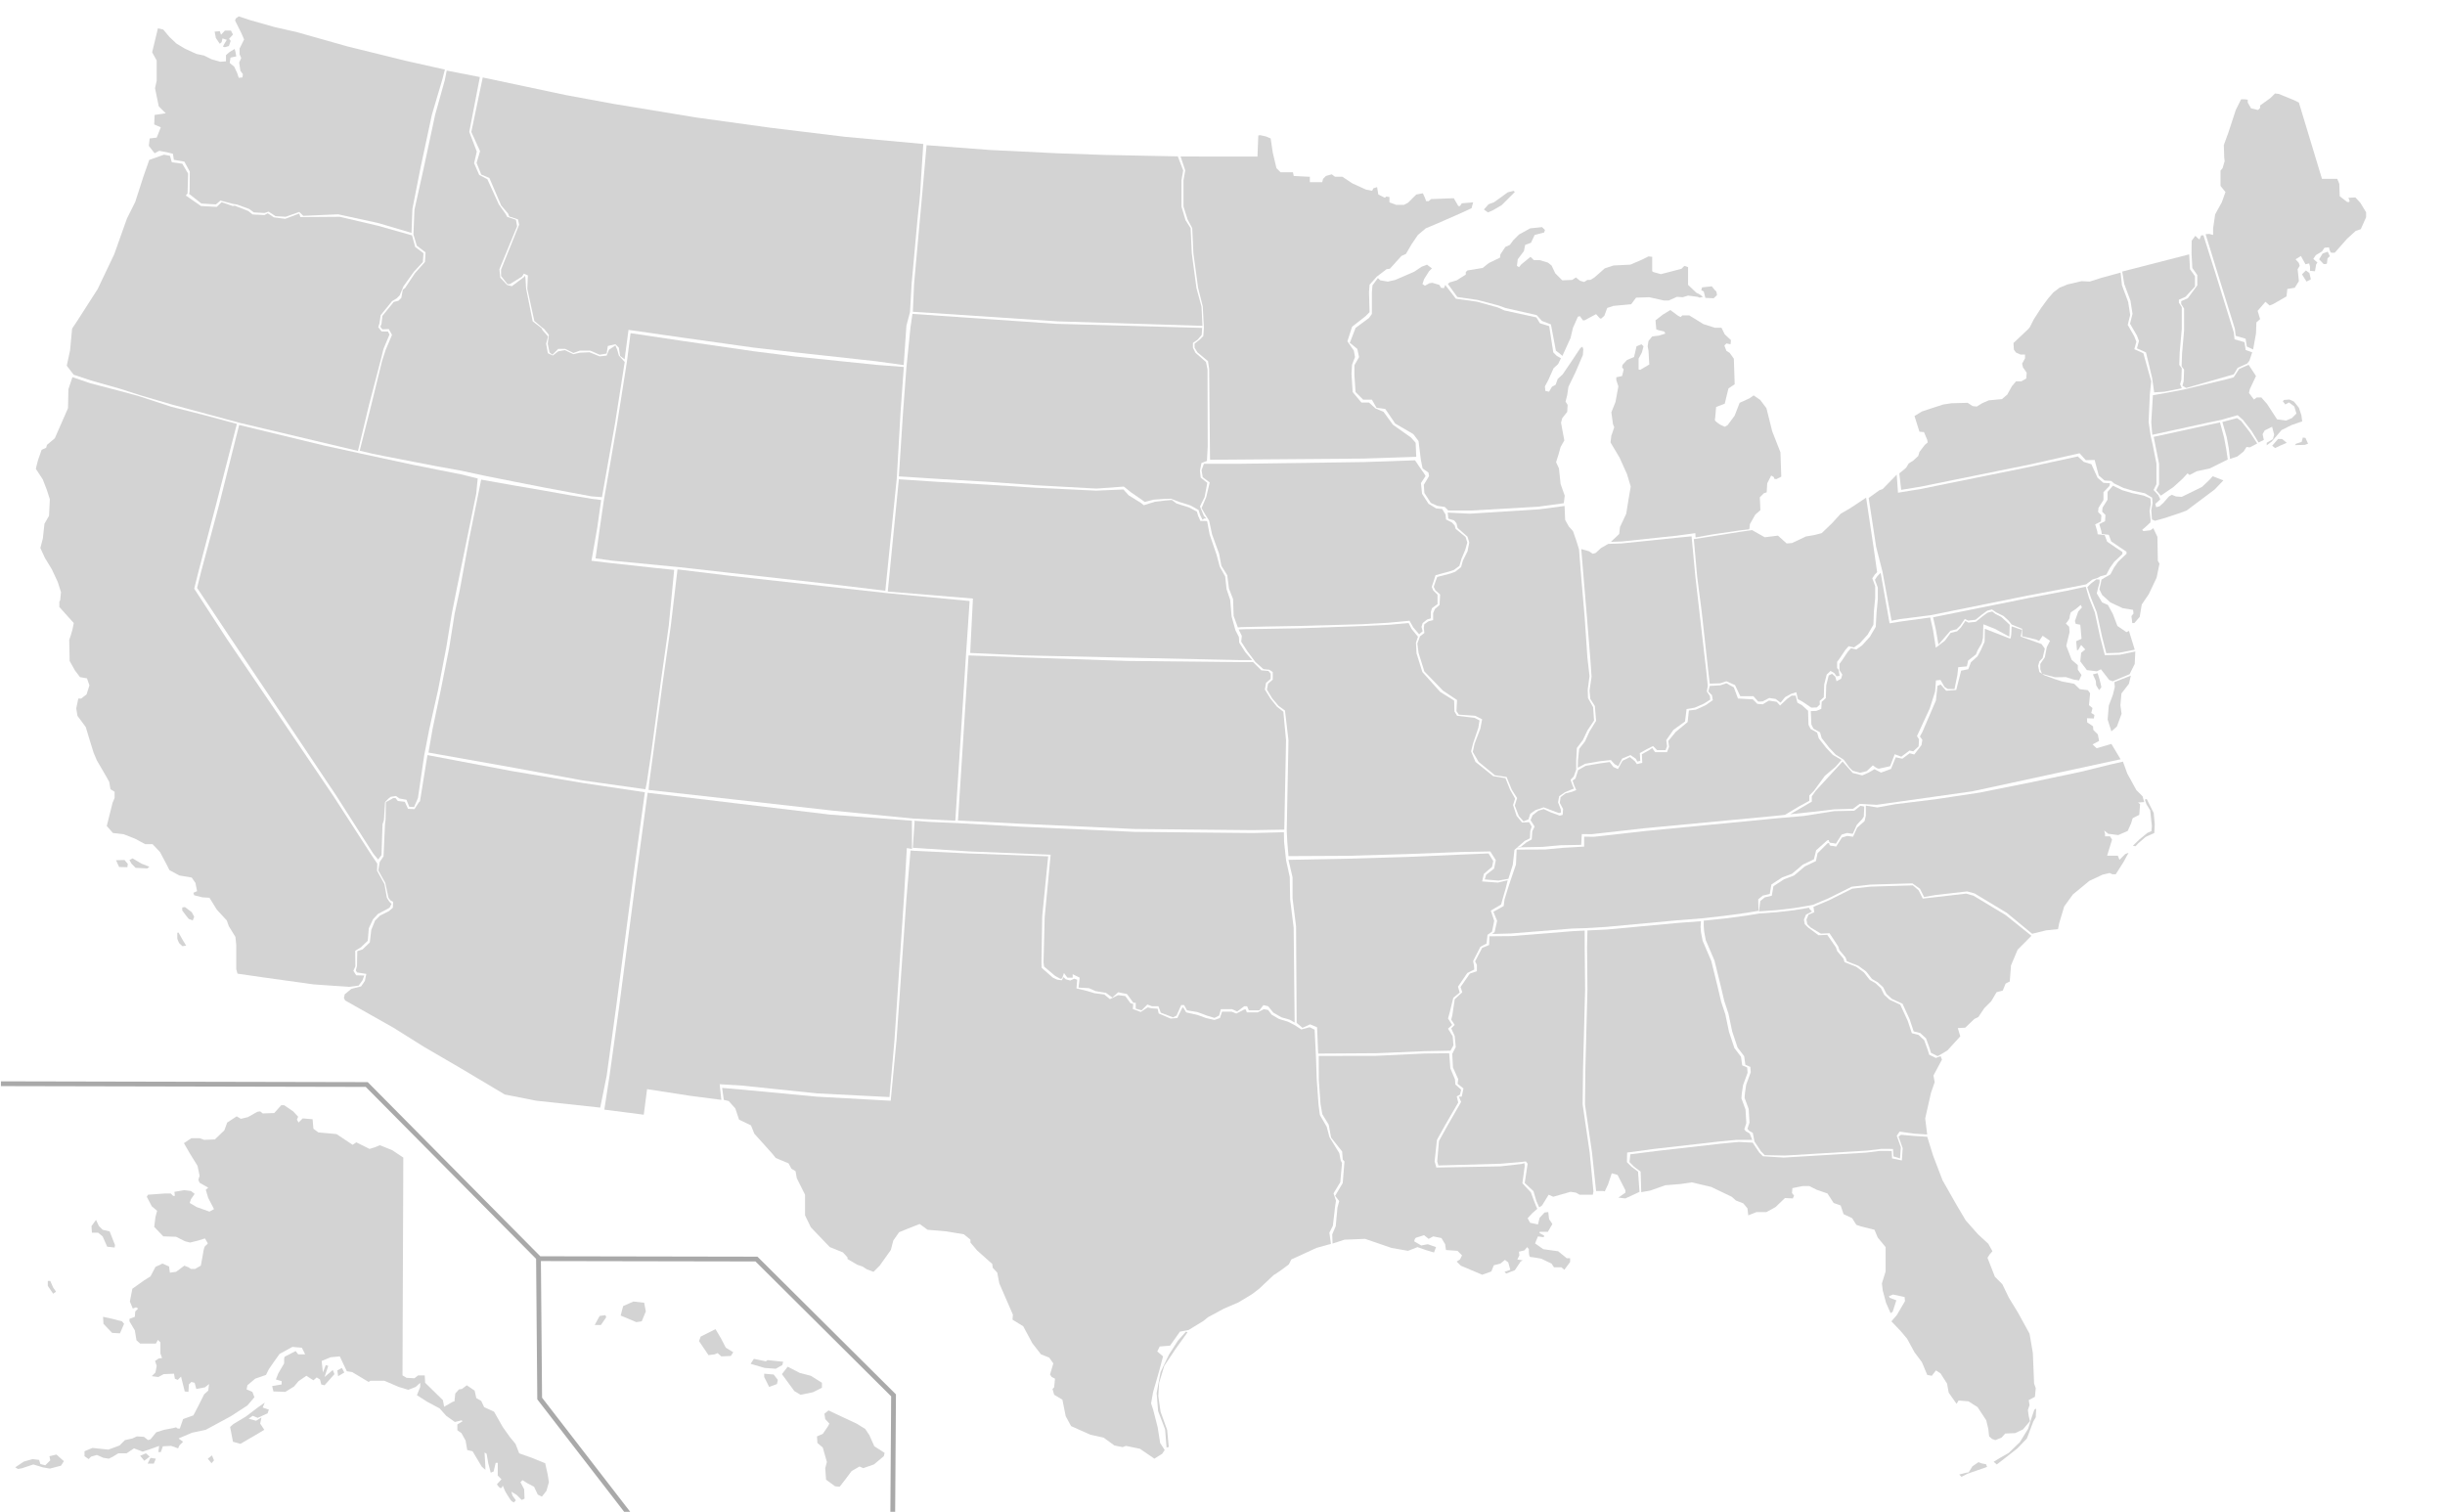 <?xml version="1.0" encoding="UTF-8"?>
<svg width="958.69" height="592.79" version="1.1" xmlns="http://www.w3.org/2000/svg">
 <g id="States" transform="matrix(1.035 0 0 1.035 -18.287 -156.92)" fill="#d3d3d3">
  <path id="HI" d="m242.96 653.59 1.875-3.438 2.188-0.312 0.312 0.781-2.031 2.969h-2.344zm9.844-3.594 5.938 2.5 2.031-0.312 1.562-3.75-0.625-3.281-4.062-0.469-3.906 1.719-0.938 3.594zm29.688 9.688 3.594 5.312 2.344-0.312 1.094-0.469 1.406 1.25 3.594-0.156 0.938-1.406-2.812-1.719-1.875-3.594-2.031-3.438-5.625 2.812-0.625 1.719zm19.531 8.594 1.25-1.875 4.531 0.938 0.625-0.469 5.938 0.625-0.312 1.25-2.5 1.406-4.219-0.312-5.312-1.562zm5.156 5 1.875 3.75 2.969-1.094 0.312-1.562-1.562-2.031-3.594-0.312v1.25zm6.719-1.094 2.188-2.812 4.531 2.344 4.219 1.094 4.219 2.656v1.875l-3.438 1.719-4.688 0.938-2.344-1.406-4.688-6.406zm16.094 15 1.562-1.25 3.281 1.562 7.344 3.438 3.281 2.031 1.562 2.344 1.875 4.219 3.906 2.5-0.312 1.25-3.75 3.125-4.062 1.406-1.406-0.625-2.969 1.719-2.344 3.125-2.188 2.812-1.719-0.156-3.438-2.5-0.312-4.375 0.625-2.344-1.562-5.469-2.031-1.719-0.156-2.5 2.188-0.938 2.031-2.969 0.469-0.938-1.562-1.719-0.312-2.031z"/>
  <path id="AK" d="m170.46 590.16-0.312 82.5 1.562 0.938 2.969 0.156 1.406-1.094h2.5l0.156 2.812 6.719 6.562 0.469 2.5 3.281-1.875 0.625-0.156 0.312-2.969 1.406-1.562 1.094-0.156 1.875-1.406 2.969 2.031 0.625 2.812 1.875 1.094 1.094 2.344 3.75 1.719 3.281 5.781 2.656 3.75 2.188 2.656 1.406 3.594 4.844 1.719 5 2.031 0.938 4.219 0.469 2.969-0.938 3.281-1.719 2.188-1.562-0.781-1.406-2.969-2.656-1.406-1.719-1.094-0.781 0.781 1.406 2.656 0.156 3.594-1.094 0.469-1.875-1.875-2.031-1.25 0.469 1.562 1.25 1.719-0.781 0.781s-0.781-0.312-1.25-0.938c-0.469-0.625-2.031-3.281-2.031-3.281l-0.938-2.188s-0.312 1.25-0.938 0.938c-0.625-0.312-1.25-1.406-1.25-1.406l1.719-1.875-1.406-1.406v-4.844h-0.781l-0.781 3.281-1.094 0.469-0.938-3.594-0.625-3.594-0.781-0.469 0.312 5.469v1.094l-1.406-1.25-3.438-5.781-2.031-0.469-0.625-3.594-1.562-2.812-1.562-1.094v-2.188l2.031-1.25-0.469-0.312-2.5 0.625-3.281-2.344-2.5-2.812-4.688-2.5-3.906-2.5 1.25-3.125v-1.562l-1.719 1.562-2.812 1.094-3.594-1.094-5.469-2.344h-5.312l-0.625 0.469-6.25-3.75-2.031-0.312-2.656-5.625-3.438 0.312-3.438 1.406 0.469 4.375 1.094-2.812 0.938 0.312-1.406 4.219 3.125-2.656 0.625 1.562-3.75 4.219-1.25-0.312-0.469-1.875-1.25-0.781-1.25 1.094-2.656-1.719-2.969 2.031-1.719 2.031-3.281 2.031-4.531-0.156-0.469-2.031 3.594-0.625v-1.25l-2.188-0.625 0.938-2.344 2.188-3.75v-1.719l0.156-0.781 4.219-2.188 0.938 1.25h2.656l-1.25-2.5-3.594-0.312-4.844 2.656-2.344 3.281-1.719 2.5-1.094 2.188-4.062 1.406-2.969 2.5-0.312 1.562 2.188 0.938 0.781 2.031-2.656 3.125-6.25 4.062-7.5 4.062-2.031 1.094-5.156 1.094-5.156 2.188 1.719 1.25-1.406 1.406-0.469 1.094-2.656-0.938-3.125 0.156-0.781 2.188h-0.938l0.312-2.344-3.438 1.25-2.812 0.938-3.281-1.25-2.812 1.875h-3.125l-2.031 1.25-1.562 0.781-2.031-0.312-2.5-1.094-2.188 0.625-0.938 0.938-1.562-1.094v-1.875l2.969-1.25 6.094 0.625 4.219-1.562 2.031-2.031 2.812-0.625 1.719-0.781 2.656 0.156 1.562 1.25 0.938-0.312 2.188-2.656 2.969-0.938 3.281-0.625 1.25-0.312 0.625 0.469h0.781l1.25-3.594 3.906-1.406 1.875-3.594 2.188-4.375 1.562-1.406 0.312-2.5-1.562 1.25-3.281 0.625-0.625-2.344-1.25-0.312-0.938 0.938-0.156 2.812-1.406-0.156-1.406-5.625-1.25 1.25-1.094-0.469-0.312-1.875-3.906 0.156-2.031 1.094-2.5-0.312 1.406-1.406 0.469-2.5-0.625-1.875 1.406-0.938 1.25-0.156-0.625-1.719v-4.219l-0.938-0.938-0.781 1.406h-5.938l-1.406-1.25-0.625-3.75-2.031-3.438v-0.938l2.031-0.781 0.156-2.031 1.094-1.094-0.781-0.469-1.25 0.469-1.094-2.656 0.938-4.844 4.375-3.125 2.5-1.562 1.875-3.594 2.656-1.25 2.5 1.094 0.312 2.344 2.344-0.313 3.125-2.344 1.562 0.625 0.938 0.625h1.562l2.188-1.25 0.781-4.219s0.312-2.812 0.938-3.281 0.938-0.938 0.938-0.938l-1.094-1.875-2.5 0.781-3.125 0.781-1.875-0.469-3.438-1.719-4.844-0.156-3.438-3.594 0.469-3.75 0.625-2.344-2.031-1.719-1.875-3.594 0.469-0.781 6.562-0.469h2.031l0.938 0.938h0.625l-0.156-1.562 3.75-0.625 2.5 0.312 1.406 1.094-1.406 2.031-0.469 1.406 2.656 1.562 4.844 1.719 1.719-0.938-2.188-4.219-0.938-3.125 0.938-0.781-3.281-1.875-0.469-1.094 0.469-1.562-0.781-3.75-2.812-4.531-2.344-4.062 2.812-1.875h3.125l1.719 0.625 4.062-0.156 3.594-3.438 1.094-2.969 3.594-2.344 1.562 0.938 2.656-0.625 3.594-2.031 1.094-0.156 0.938 0.781 4.375-0.156 2.656-2.969h1.094l3.438 2.344 1.875 2.031-0.469 1.094 0.625 1.094 1.562-1.562 3.75 0.312 0.312 3.594 1.875 1.406 6.875 0.625 6.094 4.062 1.406-0.938 5 2.5 2.031-0.625 1.875-0.781 4.688 1.875 4.219 2.812zm-111.25 27.969 2.031 5.156-0.156 0.938-2.812-0.312-1.719-3.906-1.719-1.406h-2.344l-0.156-2.5 1.719-2.344 1.094 2.344 1.406 1.406 2.656 0.625zm-2.5 32.344 3.594 0.781 3.594 0.938 0.781 0.938-1.562 3.594-2.969-0.156-3.281-3.438-0.156-2.656zm-20-13.594 1.094 2.5 1.094 1.562-1.094 0.781-2.031-2.969v-1.875h0.938zm-13.281 70.625 3.281-2.188 3.281-0.938 2.5 0.312 0.469 1.562 1.875 0.469 1.875-1.875-0.312-1.562 2.656-0.625 2.812 2.5-1.094 1.719-4.219 1.094-2.656-0.469-3.594-1.094-4.219 1.406-1.562 0.312-1.094-0.625zm47.344-4.375 1.562 1.875 2.031-1.562-1.406-1.25-2.188 0.938zm2.812 2.969 1.094-2.188 2.031 0.312-0.781 1.875h-2.344zm22.813-1.875 1.406 1.719 0.938-1.094-0.781-1.875-1.562 1.25zm8.438-12.031 1.094 5.625 2.812 0.781 4.844-2.812 4.219-2.5-1.562-2.344 0.469-2.344-2.031 1.25-2.812-0.781 1.562-1.094 1.875 0.781 3.75-1.719 0.469-1.406-2.344-0.781 0.781-1.875-2.656 1.875-4.531 3.438-4.688 2.812-1.25 1.094zm40.938-19.219 2.344-1.406-0.938-1.719-1.719 0.938 0.312 2.188z"/>
  <path id="FL" d="m747.79 582.26 2.19 7.074 3.605 9.416 5.156 9.062 3.594 6.094 4.688 5.312 3.906 3.594 1.562 2.812-1.094 1.25-0.781 1.25 2.812 7.188 2.812 2.812 2.5 5.156 3.438 5.625 4.375 7.969 1.25 7.344 0.469 11.562 0.625 1.719-0.312 3.281-2.344 1.25 0.312 1.875-0.625 1.875 0.312 2.344 0.469 1.875-2.656 3.125-2.969 1.406-3.75 0.156-1.406 1.562-2.344 0.938-1.25-0.469-1.094-0.938-0.312-2.812-0.781-3.281-3.281-5-3.438-2.188-3.75-0.312-0.781 1.25-2.969-4.219-0.625-3.438-2.5-3.906-1.719-1.094-1.562 2.031-1.719-0.312-2.031-4.844-2.812-3.75-2.812-5.156-2.5-2.969-3.438-3.594 2.031-2.344 3.125-5.312-0.156-1.562-4.375-0.938-1.562 0.625 0.312 0.625 2.5 0.938-1.406 4.375-0.781 0.469-1.719-3.906-1.25-4.688-0.312-2.656 1.406-4.531v-9.219l-2.969-3.594-1.25-2.969-5-1.25-1.875-0.625-1.562-2.5-3.281-1.562-1.094-3.281-2.656-0.938-2.344-3.594-4.062-1.406-2.812-1.406h-2.5l-3.906 0.781-0.156 1.875 0.781 0.938-0.469 1.094-2.969-0.156-3.594 3.438-3.438 1.875h-3.75l-3.125 1.25-0.312-2.656-1.562-1.875-2.812-1.094-1.562-1.406-7.812-3.75-7.344-1.719-4.219 0.625-5.781 0.469-5.781 2.031-3.363 0.592-0.23-7.78-2.5-1.875-1.719-1.719 0.312-2.969 9.844-1.25 24.688-2.812 6.562-0.625 5.254 0.271 2.5 3.75 1.406 1.406 7.827 0.498 10.458-0.625 20.792-1.25 5.263-0.652 4.424 0.027 0.156 2.812 3.696 0.781 0.312-4.646-1.562-4.375 0.923-0.708 4.942 0.44 5 0.312zm12.126 127.97 2.344-0.625 1.25-0.234 1.406-2.266 2.266-1.562 1.25 0.469 1.641 0.312 0.391 1.016-3.359 1.172-4.062 1.406-2.266 1.172-0.859-0.859zm13.047-4.844 1.172 1.016 2.656-2.031 5.156-4.062 3.594-3.75 2.422-6.406 0.938-1.641 0.156-3.281-0.703 0.469-0.938 2.734-1.406 4.453-3.125 5.078-4.219 4.062-3.281 1.875-2.422 1.484z"/>
  <path id="SC" d="m753.43 550.78-1.718 0.937-2.5-1.25-0.625-2.031-1.25-3.438-2.188-2.031-2.5-0.625-1.562-4.688-2.656-5.781-4.062-1.875-2.031-1.875-1.25-2.5-2.031-1.875-2.188-1.25-2.188-2.812-2.969-2.188-4.375-1.719-0.469-1.406-2.344-2.812-0.469-1.406-3.281-5-3.281 0.156-3.906-2.344-1.25-1.25-0.312-1.719 0.781-1.875 2.188-0.938-0.312-2.031 5.938-2.5 8.75-4.375 7.031-0.781 15.938-0.469 2.188 1.875 1.562 3.125 4.219-0.469 12.188-1.406 2.812 0.781 12.188 7.344 9.77 7.85-5.24 5.276-2.5 5.938-0.469 6.094-1.562 0.781-1.094 2.656-2.344 0.625-2.031 3.438-2.656 2.656-2.188 3.281-1.562 0.781-3.438 3.281-2.812 0.156 0.938 3.125-4.844 5.312-2.031 1.25z"/>
  <path id="GA" d="m684.21 497.66-4.688 0.781-8.125 1.094-8.281 0.859v2.109l0.156 2.031 0.625 3.281 3.281 7.656 2.344 9.531 1.406 5.938 1.562 4.688 1.406 6.719 2.031 6.094 2.5 3.281 0.469 3.281 1.875 0.781 0.156 2.031-1.719 4.688-0.469 3.125-0.156 1.875 1.562 4.219 0.312 5.156-0.781 2.344 0.625 0.781 1.406 0.781 0.625 3.281 2.5 3.75 1.406 1.406 7.656 0.156 10.458-0.625 20.792-1.25 5.263-0.652 4.424 0.027 0.156 2.812 2.5 0.781 0.312-4.219-1.562-4.375 1.094-1.562 5.625 0.781 4.811 0.307-0.749-6.088 2.188-9.688 1.406-4.062-0.469-2.5 3.223-6.035-0.493-1.306-1.849 0.681-2.5-1.25-0.625-2.031-1.25-3.438-2.188-2.031-2.5-0.625-1.562-4.688-2.827-6.123-4.062-1.875-2.031-1.875-1.25-2.5-2.031-1.875-2.188-1.25-2.188-2.812-2.969-2.188-4.375-1.719-0.469-1.406-2.344-2.812-0.469-1.406-3.281-4.744-3.281 0.156-3.992-2.942-1.25-1.25-0.312-1.719 0.781-1.875 2.273-1.194-1.096-1.181 0.075-0.281-5.625 0.938-6.719 0.781-6.562 0.469z"/>
  <path id="AL" d="m622.34 602.81-1.562-14.688-2.656-18.125 0.156-13.594 0.781-30-0.156-16.094 0.16-6.204 7.497-0.358 26.875-2.5 8.624-0.64-0.143 2.109 0.156 2.031 0.625 3.281 3.281 7.656 2.344 9.531 1.406 5.938 1.562 4.688 1.406 6.719 2.031 6.094 2.5 3.281 0.469 3.281 1.875 0.781 0.156 2.031-1.719 4.688-0.469 3.125-0.156 1.875 1.562 4.219 0.312 5.156-0.781 2.344 0.625 0.781 1.406 0.781 1.001 2.45h-6.094l-6.562 0.625-24.688 2.812-10.063 1.36-0.093 3.627 1.719 1.719 2.5 1.875 0.561 7.67-5.357 2.487-2.656-0.312 2.656-1.875v-0.938l-2.969-5.781-2.188-0.625-1.406 4.219-1.25 2.656-0.625-0.156h-2.656z"/>
  <path id="NC" d="m821.93 440.15 1.653 4.541 3.438 6.25 2.344 2.344 0.625 2.188-2.344 0.156 0.781 0.625-0.312 4.062-2.5 1.25-0.625 2.031-1.25 2.812-3.594 1.562-2.344-0.312-1.406-0.156-1.562-1.25 0.312 1.25v0.938h1.875l0.781 1.25-1.875 6.094h4.062l0.625 1.562 2.188-2.188 1.25-0.469-1.875 3.438-2.969 4.688h-1.25l-1.094-0.469-2.656 0.625-5 2.344-6.25 5.156-3.281 4.531-1.875 6.25-0.469 2.344-4.531 0.469-5.271 1.292-9.614-7.928-12.188-7.344-2.812-0.781-12.188 1.406-4.133 0.725-1.562-3.125-2.871-2.046-15.938 0.469-7.031 0.781-8.75 4.375-5.938 2.5-1.562 0.312-5.625 0.938-6.719 0.781-6.562 0.469 0.483-3.919 1.719-1.406 2.656-0.625 0.625-3.594 4.062-2.656 3.75-1.406 4.062-3.438 4.219-2.031 0.625-2.969 3.75-3.75 0.625-0.156s0 1.094 0.781 1.094 1.875 0.312 1.875 0.312l2.188-3.438 2.031-0.625 2.188 0.312 1.562-3.438 2.812-2.5 0.469-2.031v-3.828l4.375 0.703 6.897-1.25 15.29-1.875 16.563-2.5 19.255-3.867 19.073-4.025 10.984-2.703 4.972-1.133zm3.765 31.884 2.5-2.422 3.047-2.5 1.484-0.625 0.156-1.953-0.625-5.938-1.406-2.266-0.625-1.797 0.703-0.234 2.656 5.312 0.391 4.297-0.156 3.281-3.281 1.484-2.734 2.344-1.094 1.172-1.016-0.156z"/>
  <path id="TN" d="m691.4 461.56-50.156 4.844-15.232 1.719-4.466 0.496-3.739-0.027v3.75l-8.125 0.469-6.719 0.625-10.725 0.051-0.256 5.64-2.067 6.066-0.962 2.915-1.304 4.234-0.312 2.5-3.906 2.188 1.406 3.438-0.938 4.219-0.936 0.763 7.013-0.188 23.281-1.875 5.156-0.156 7.812-0.469 26.875-2.5 9.83-0.781 8.138-0.938 8.125-1.094 4.688-0.781-0.126-4.359 1.719-1.406 2.656-0.625 0.625-3.594 4.062-2.656 3.75-1.406 4.062-3.438 4.219-2.031 0.844-3.408 4.189-3.75 0.625-0.156s0 1.094 0.781 1.094 1.875 0.312 1.875 0.312l2.188-3.438 2.031-0.625 2.188 0.312 1.562-3.438 2.045-2.171 0.578-0.934 0.17-3.8-1.434-0.279-2.344 1.875-7.656 0.156-11.594 1.837-9.5 0.819z"/>
  <path id="RI" d="m862.49 325.47-0.467-4.064-0.781-4.219-1.641-5.703 5.547-1.484 1.562 1.094 3.281 4.219 2.812 4.298-2.813 1.485-1.25-0.156-1.094 1.719-2.344 1.875-2.812 0.937z"/>
  <path id="CT" d="m861.64 325.69-0.607-4.064-0.781-4.219-1.562-5.781-4.013 0.874-21.094 4.609 0.625 3.203 1.406 7.031v7.812l-1.094 2.188 1.771 2.038 4.79-3.287 3.438-3.125 1.875-2.031 0.781 0.625 2.656-1.406 5-1.094 6.809-3.374z"/>
  <path id="MA" d="m887.53 319.7 2.099-0.663 0.442-1.657 0.994 0.11 0.994 2.21-1.215 0.442-3.756 0.11 0.442-0.552zm-9.06 0.773 2.21-2.541h1.547l1.768 1.436-2.32 0.994-2.099 0.994-1.105-0.884zm-33.634-21.252 16.875-4.062 2.188-0.625 2.031-3.125 3.612-1.608 2.792 4.265-2.344 5-0.312 1.406 1.875 2.5 1.094-0.781h1.719l2.188 2.5 3.75 5.781 3.438 0.469 2.188-0.938 1.719-1.719-0.781-2.656-2.031-1.562-1.406 0.781-0.938-1.25 0.469-0.469 2.031-0.156 1.719 0.781 1.875 2.344 0.938 2.812 0.312 2.344-4.062 1.406-3.75 1.875-3.75 4.375-1.875 1.406v-0.938l2.344-1.406 0.469-1.719-0.781-2.969-2.812 1.406-0.781 1.406 0.469 2.188-1.997 0.967-2.655-4.376-3.281-4.219-2.001-1.752-6.315 1.813-4.922 1.016-21.094 4.609-0.389-4.779 0.625-10.234 5-0.859 6.562-1.25"/>
  <path id="ME" d="m909.99 226.41 1.875 2.031 2.188 3.594v1.875l-2.031 4.531-1.875 0.625-3.281 2.969-4.688 5.312h-1.25c-0.625 0-0.938-2.031-0.938-2.031l-1.719 0.156-0.938 1.406-2.344 1.406-0.938 1.406 1.562 1.406-0.469 0.625-0.469 2.656-1.875-0.156v-1.562l-0.312-1.25-1.406 0.312-1.719-3.125-2.031 1.25 1.25 1.406 0.312 1.094-0.781 1.25 0.312 2.969 0.156 1.562-1.562 2.5-2.812 0.469-0.312 2.812-5.156 2.969-1.25 0.469-1.562-1.406-2.969 3.438 0.938 3.125-1.406 1.25-0.156 4.219-1.086 6.05-2.38-1.117-0.469-2.969-3.75-1.094-0.312-2.656-7.031-22.656-4.058-13.183 1.373-0.114 1.463 0.396v-2.5l0.781-5.312 2.5-4.531 1.406-3.906-1.875-2.344v-5.781l0.781-0.938 0.781-2.656-0.156-1.406-0.156-4.688 1.719-4.688 2.812-8.594 2.031-4.062h1.25l1.25 0.156v1.094l1.25 2.188 2.656 0.625 0.781-0.781v-0.938l3.906-2.812 1.719-1.719 1.406 0.156 5.781 2.344 1.875 0.938 8.75 28.906h5.781l0.781 1.875 0.156 4.688 2.812 2.188h0.781l0.156-0.469-0.469-1.094 2.656-0.156zm-20.231 29.139 1.484-1.484 1.328 1.016 0.547 2.344-1.641 0.859-1.719-2.734zm6.484-5.703 1.719 1.797s1.25 0.078 1.25-0.234 0.234-1.953 0.234-1.953l0.859-0.781-0.781-1.719-1.953 0.703-1.328 2.188z"/>
  <path id="NH" d="m869 289.32 0.84-1.04 1.054-3.181-2.458-0.883-0.469-2.969-3.75-1.094-0.312-2.656-7.031-22.656-4.447-14.056-0.867-0.005-0.625 1.562-0.625-0.469-0.938-0.938-1.406 1.875-0.047 4.864 0.301 5.478 1.875 2.656v3.906l-3.594 4.893-2.5 1.094v1.094l1.094 1.719v8.281l-0.781 8.906-0.156 4.688 0.938 1.25-0.156 4.375-0.469 1.719 1.406 0.856 15.841-4.533 2.188-0.625 1.483-2.467 3.613-1.645z"/>
  <path id="VT" d="m833.76 300.25-0.781-5.469-2.311-9.638-0.625-0.312-2.812-1.25 0.781-2.812-0.781-2.031-2.61-4.485 0.938-3.75-0.781-5-2.344-6.25-0.779-4.758 25.369-6.522 0.313 5.624 1.875 2.656v3.906l-3.594 3.906-2.5 1.094v1.094l1.094 1.719v8.281l-0.781 8.906-0.156 4.688 0.938 1.25-0.156 4.375-0.469 1.719 0.639 1.514-6.719 1.328-3.747 0.216z"/>
  <path id="NY" d="m818.56 334.75-1.094-0.938-2.5-0.156-2.188-1.875-1.576-5.924-3.343 0.088-2.362-2.618-18.737 4.235-41.563 8.438-7.278 1.187-0.713-6.252 1.38-1.088 1.25-1.094 0.938-1.562 1.719-1.094 1.875-1.719 0.469-1.562 2.031-2.656 1.094-0.938-0.156-0.938-1.25-2.969-1.719-0.156-1.875-5.938 2.812-1.719 4.219-1.406 3.906-1.25 3.125-0.469 6.094-0.156 1.875 1.25 1.562 0.156 2.031-1.25 2.5-1.094 5-0.469 2.031-1.719 1.719-3.125 1.562-1.875h2.031l1.875-1.094 0.156-2.188-1.406-2.031-0.312-1.406 1.094-2.031v-1.406h-1.719l-1.719-0.781-0.781-1.094-0.156-2.5 5.625-5.312 0.625-0.781 1.406-2.812 2.812-4.375 2.656-3.594 2.031-2.344 2.334-1.764 2.978-1.204 5.312-1.25 3.125 0.156 4.375-1.406 7.312-2.002 0.502 4.813 2.344 6.25 0.781 5-0.938 3.75 2.5 4.375 0.781 2.031-0.781 2.812 2.812 1.25 0.625 0.312 2.969 10.625-0.518 4.89-0.469 10.469 0.781 5.312 0.781 3.438 1.406 7.031v7.812l-1.094 2.188 1.778 1.926 0.77 1.622-1.875 1.719 0.312 1.25 1.25-0.312 1.406-1.25 2.188-2.5 1.094-0.625 1.562 0.625 2.188 0.156 7.656-3.75 2.812-2.656 1.25-1.406 4.062 1.562-3.281 3.438-10.625 7.969-2.5 0.938-5.625 1.875-3.906 1.094-1.135-0.515-0.236-3.565 0.469-2.656-0.156-2.031-2.719-1.642-4.375-0.938-3.75-1.094-3.594-1.719z"/>
  <path id="NJ" d="m818.12 335.62-2.031 2.344v2.969l-1.875 2.969-0.156 1.562 1.25 1.25-0.156 2.344-2.188 1.094 0.781 2.656 0.156 1.094 2.656 0.312 0.938 2.5 3.438 2.344 2.344 1.562v0.781l-3.125 2.969-1.562 2.188-1.406 2.656-2.188 1.25-1.172 0.703-0.234 1.172-0.589 2.519 1.056 2.169 3.125 2.812 4.688 2.188 3.906 0.625 0.156 1.406-0.781 0.938 0.312 2.656h0.781l2.031-2.344 0.781-4.688 2.656-3.906 2.969-6.25 1.094-5.312-0.625-1.094-0.156-9.062-1.562-3.281-1.094 0.781-2.656 0.312-0.469-0.469 1.094-0.938 2.031-1.875 0.061-1.057-0.372-3.319 0.469-2.656-0.156-2.031-2.5-1.094-4.375-0.938-3.75-1.094-3.594-1.719z"/>
  <path id="PA" d="m812.36 370.54 1.094-0.625 2.188-0.592 1.406-2.656 1.562-2.188 3.125-2.969v-0.781l-2.344-1.562-3.438-2.344-0.938-2.5-2.656-0.312-0.156-1.094-0.781-2.656 2.188-1.094 0.156-2.344-1.25-1.25 0.156-1.562 1.875-2.969v-2.969l2.266-2.344 0.207-1.047-2.5-0.156-2.188-1.875-2.344-5.156-2.904-0.9-2.252-2.069-17.969 3.906-41.563 8.438-8.594 1.406-0.479-6.847-5.304 5.442-1.25 0.469-4.062 2.908 2.813 18.497 2.399 9.404 3.452 18.617 3.16-0.616 11.544-1.452 36.657-7.409 14.378-2.729 8.023-1.568 0.258-0.231 2.031-1.562 2.031-0.658z"/>
  <path id="DE" d="m812.5 374.38 0.57-2.032 0.021-1.165-1.227-0.085-2.031 1.562-1.406 1.406 1.406 4.062 2.188 5.469 2.031 9.375 1.562 6.094 4.844-0.156 5.937-1.171-2.188-7.109-0.938 0.469-3.438-2.344-1.719-4.531-1.875-3.438-2.188-0.938-2.031-3.438 0.482-2.031z"/>
  <path id="MD" d="m826.62 398.42-5.936 1.249-5.612 0.156-1.782-6.862-2.031-9.375-2.188-5.469-1.245-4.251-7.255 1.568-14.378 2.729-36.198 7.298 1.093 4.844 0.938 5.469 0.312-0.312 2.031-2.344 2.188-2.53 2.344-0.595 1.406-1.406 1.719-2.5 1.25 0.625 2.812-0.312 2.5-2.031 1.94-1.405 1.784-0.469 1.589 1.092 2.812 1.406 1.875 1.719 1.172 1.484 3.984 1.641v2.812l5.312 1.25 1.106 0.524 1.365-1.96 2.785 1.904-1.235 2.399-0.74 3.852-1.719 2.5v2.031l0.625 1.719 4.894 1.31 4.167-0.06 2.969 0.938 2.031 0.312 0.938-2.031-1.406-2.031v-1.719l-2.344-2.031-2.031-5.312 1.25-5.156-0.156-2.031-1.25-1.25s1.406-1.562 1.406-2.188 0.469-2.031 0.469-2.031l1.875-1.25 1.875-1.562 0.469 0.938-1.406 1.562-1.25 3.594 0.312 1.094 1.719 0.312 0.469 5.312-2.031 0.938 0.312 3.438 0.469-0.156 1.094-1.875 1.562 1.719-1.562 1.25-0.312 3.281 2.5 3.281 3.75 0.469 1.562-0.781 3.128 4.043 1.313 0.518 6.431-2.703 1.94-3.889 0.219-4.701zm-16.076 8.684 1.094 2.422 0.156 1.719 1.094 1.797s0.859-0.859 0.859-1.172-0.703-2.969-0.703-2.969l-0.703-2.266-1.797 0.469z"/>
  <path id="WV" d="m748.91 385.53 1.075 4.779 1.047 6.675 3.441-2.656 2.188-2.969 2.453-0.595 1.406-1.406 1.719-2.5 1.14 0.625 2.812-0.312 2.5-2.031 1.94-1.405 1.784-0.469 1.26 0.982 2.154 1.077 1.875 1.719 1.328 1.25-0.138 4.515-5.469-2.969-4.375-1.719-0.156 5.156-0.469 2.031-1.562 2.656-0.625 1.562-2.969 2.344-0.469 2.188-3.281 0.312-0.312 2.969-1.094 5.312h-2.5l-1.25-0.781-1.562-2.656-1.719 0.156-0.312 4.219-2.031 6.406-4.844 10.469 0.781 1.25-0.156 2.656-2.031 1.875-1.406-0.312-3.125 2.344-2.5-0.938-1.719 4.531s-3.594 0.781-4.219 0.938-2.344-1.25-2.344-1.25l-2.344 2.188-2.5 0.625-2.812-0.781-1.25-1.25-2.119-2.922-3.037-1.922-2.5-2.656-2.812-3.594-0.625-2.188-2.5-1.406-0.781-1.562-0.234-5.078 2.109-0.078 1.875-0.781 0.156-2.656 1.562-1.406 0.156-4.844 0.938-3.75 1.25-0.625 1.25 1.094 0.469 1.719 1.719-0.938 0.469-1.562-1.094-1.719v-2.344l0.938-1.25 2.188-3.281 1.25-1.406 2.031 0.469 2.188-1.562 2.969-3.281 2.188-3.75 0.312-5.469 0.469-4.844v-4.531l-1.094-2.969 0.938-1.406 1.24-1.25 3.374 19.164 4.476-0.726 10.925-1.498z"/>
  <path id="KY" d="m715.3 439.51-2.247 2.593-4.062 3.438-4.156 5.705-1.719 1.719v2.031l-3.75 2.031-5.469 3.281-3.402 0.372-50.132 4.735-15.232 1.719-4.466 0.496-3.739-0.027-0.219 4.079-7.906 0.14-6.719 0.625-10.082 0.199 1.849-0.214 2.107-1.703 1.989-1.105 0.221-3.094 0.884-1.768-1.553-2.454 0.775-1.843 2.188-1.719 2.031-0.625 2.656 1.25 3.438 1.25 1.094-0.312 0.156-2.188-1.25-2.344 0.312-2.188 1.875-1.406 2.5-0.625 1.562-0.625-0.781-1.719-0.625-1.875 1.094-0.781 1.016-3.203 2.891-1.641 5.625-0.938 3.438-0.469 1.406 1.875 1.719 0.781 1.719-3.125 2.812-1.406 1.875 1.562 0.781 1.094 2.031-0.469-0.156-3.281 2.812-1.562 1.094-0.781 1.094 1.562h4.531l0.781-2.031-0.312-2.188 2.812-3.438 4.531-3.75 0.469-4.375 2.656-0.312 3.75-1.719 2.656-1.875-0.313-1.875-1.406-1.406 0.547-2.109 3.984-0.234 2.344-0.781 2.812 1.562 1.562 4.219 5.625 0.312 1.719 1.719 2.031 0.156 2.344-1.406 2.969 0.469 1.25 1.406 2.656-2.5 1.719-1.25h1.562l0.625 2.656 1.719 0.938 2.341 2.141 0.156 5.312 0.781 1.562 2.5 1.406 0.625 2.188 2.812 3.594 2.5 2.656 3.28 1.905z"/>
  <path id="OH" d="m724.63 340.14-5.89 3.918-3.75 2.188-3.281 3.594-3.906 3.75-3.125 0.781-2.812 0.469-5.312 2.5-2.031 0.156-3.281-2.969-5 0.625-2.5-1.406-2.301-1.306-4.729 0.68-9.844 1.562-7.5 1.172 1.25 14.141 1.719 13.281 2.5 22.656 0.547 4.67 3.984-0.125 2.344-0.781 3.251 1.453 2.001 4.219 4.967-0.017 1.828 2.048 1.702-0.063 2.453-1.297 2.42 0.359 1.908 1.406 1.669-2.061 2.267-1.25 2.001-0.658 0.625 2.656 1.719 0.938 3.359 2.266 2.109-0.078 1.107-1.11-0.063-1.34 1.562-1.406 0.156-4.844 0.938-3.75 1.469-1.393 1.469 0.874 0.798 1.17 1.17-0.17-0.409-2.33-0.545-0.622v-2.344l0.938-1.25 2.188-3.281 1.25-1.406 2.031 0.469 2.188-1.562 2.969-3.281 2.188-3.75 0.203-5.249 0.469-4.844v-4.531l-1.094-2.969 0.938-1.406 0.89-0.923-1.358-9.513-2.812-18.714z"/>
  <path id="MI" d="m579.83 230.98 1.768-1.989 2.099-0.773 5.193-3.756 2.21-0.552 0.442 0.442-4.972 4.972-3.204 1.878-1.989 0.884-1.547-1.105zm83.29 31.053 0.625 2.422 3.125 0.156 1.25-1.172s-0.078-1.406-0.391-1.562-1.562-1.797-1.562-1.797l-2.109 0.234-1.562 0.156-0.312 1.094 0.938 0.469zm29.06 60.94-3.125-7.969-2.188-8.75-2.344-3.125-2.5-1.719-1.562 1.094-3.75 1.719-1.875 4.844-2.656 3.594-1.094 0.625-1.406-0.625s-2.5-1.406-2.344-2.031 0.469-4.844 0.469-4.844l3.281-1.25 0.781-3.281 0.625-2.5 2.344-1.562-0.312-9.688-1.562-2.188-1.25-0.781-0.781-2.031 0.781-0.781 1.562 0.312 0.156-1.562-2.344-2.188-1.25-2.5h-2.5l-4.375-1.406-5.312-3.281h-2.656l-0.625 0.625-0.938-0.469-2.969-2.188-2.812 1.719-2.812 2.188 0.312 3.438 0.938 0.312 2.031 0.469 0.469 0.781-2.5 0.781-2.5 0.312-1.406 1.719-0.312 2.031 0.312 1.562 0.312 5.312-3.438 2.031-0.625-0.156v-4.062l1.25-2.344 0.625-2.344-0.781-0.781-1.875 0.781-0.938 4.062-2.656 1.094-1.719 1.875-0.156 0.938 0.625 0.781-0.625 2.5-2.188 0.469v1.094l0.781 2.344-1.094 5.938-1.562 3.906 0.625 4.531 0.469 1.094-0.781 2.344-0.312 0.781-0.312 2.656 3.438 5.781 2.812 6.25 1.406 4.688-0.781 4.531-0.938 5.781-2.344 5-0.312 2.656-3.15 2.982 4.261-0.157 20.702-2.188 7.034-0.954 0.093 1.611 6.623-1.172 9.953-1.453 3.725-0.445 0.133-0.568 0.156-1.406 2.031-3.594 1.934-1.68-0.215-4.883 1.544-1.544 1.054-0.331 0.215-3.438 1.484-2.93 1.016 0.586 0.156 0.625 0.781 0.156 1.875-0.938-0.312-9.219zm-126-63.814 0.692-0.561 2.656-0.781 3.438-2.188v-0.938l0.625-0.625 5.781-0.938 2.344-1.875 4.219-2.031 0.156-1.25 1.875-2.812 1.719-0.781 1.25-1.719 2.188-2.188 4.219-2.344 4.531-0.469 1.094 1.094-0.312 0.938-3.594 0.938-1.406 2.969-2.188 0.781-0.469 2.344-2.344 3.125-0.312 2.5 0.781 0.469 0.938-1.094 3.438-2.812 1.25 1.25h2.188l3.125 0.938 1.406 1.094 1.406 2.969 2.656 2.656 3.75-0.156 1.406-0.938 1.562 1.25 1.562 0.469 1.25-0.781h1.094l1.562-0.938 3.906-3.438 3.281-1.094 6.406-0.312 4.375-1.875 2.5-1.25 1.406 0.156v5.469l0.469 0.312 2.812 0.781 1.875-0.469 5.938-1.562 1.094-1.094 1.406 0.469v6.719l3.125 2.969 1.25 0.625 1.25 0.938-1.25 0.312-0.781-0.312-3.594-0.469-2.031 0.625-2.188-0.156-3.125 1.406h-1.719l-5.625-1.25-5 0.156-1.875 2.5-6.719 0.625-2.344 0.781-1.094 2.969-1.25 1.094-0.469-0.156-1.406-1.562-4.375 2.344h-0.625l-1.094-1.562-0.781 0.156-1.875 4.219-0.938 3.906-3.075 6.766-1.137-1-1.326-0.997-1.876-9.944-3.426-1.324-1.984-2.21-11.715-2.652-2.76-0.995-7.955-2.1-7.626-1.105-3.595-4.973z"/>
  <path id="WY" d="m360.07 290.63-10.196-0.78-31.014-3.185-15.689-1.989-27.4-3.978-19.224-2.873-1.372 10.802-3.711 23.449-5.082 29.389-1.48 10.164-1.614 11.491 6.306 0.897 25.013 2.416 19.881 2.23 35.553 3.977 23.024 2.764 4.354-42.713 1.392-24.528 1.261-17.535z"/>
  <path id="MT" d="m362.41 269.85 0.626-10.777 2.183-23.958c0.442-4.861 1.047-8.189 1.326-14.894l0.908-14.065-29.648-2.714-28.281-3.438-28.281-3.906-31.25-5.156-17.812-3.281-31.628-6.701-4.329 20.633 3.315 7.292-1.326 4.419 1.768 4.419 3.094 1.326 4.466 10.409 2.605 3.07 0.442 1.105 3.315 1.105 0.442 1.989-6.85 17.015v2.431l2.431 3.094h0.884l4.64-2.873 0.663-1.105 1.547 0.663-0.221 5.082 2.652 12.153 2.873 2.431 0.884 0.663 1.768 2.21-0.442 3.315 0.663 3.315 1.105 0.884 2.21-2.21h2.652l3.094 1.547 2.431-0.884h3.978l3.535 1.547 2.652-0.442 0.442-2.873 2.873-0.663 1.326 1.326 0.442 3.094 1.72 1.319 1.482-11.178 20 2.873 27.245 3.822 15.999 1.834 30.394 3.34 10.622 1.473 1.017-14.911 1.36-5.168z"/>
  <path id="ID" d="m153.94 322.36 4.279-16.917 4.198-17.125 1.326-4.088 2.431-5.745-1.215-2.21-2.431 0.11-0.773-0.994 0.442-1.105 0.331-2.983 4.309-5.303 1.768-0.442 1.105-1.105 0.552-3.094 0.884-0.663 3.756-5.635 3.756-4.198 0.221-3.646-3.315-2.541-1.271-4.254 0.387-9.336 3.535-15.91 4.309-20.108 3.646-13.037 0.736-3.676 12.561 2.443-4.019 20.788 2.849 7.447-1.016 4.419 1.923 4.419 3.094 1.636 4.311 9.478 2.605 3.691 0.597 1.105 3.315 1.105 0.442 2.454-6.695 16.239 0.31 3.206 2.586 2.783 1.815 0.465 4.64-3.493 0.353-0.484 0.151 0.818 0.244 3.997 2.497 12.464 3.338 2.586 0.419 0.818 2.078 2.365-0.752 2.694 0.663 3.625 1.88 0.884 2.055-1.589 2.497-0.465 3.249 1.547 2.431-0.574 3.667-0.155 3.846 1.547 2.652-0.287 0.907-2.252 2.407-1.593 0.705 1.636 0.597 2.163 2.231 2.454-3.646 23.179-4.972 28.038-4.02-0.308-7.91-1.481-9.478-1.768-11.756-2.299-12.109-2.42-8.199-1.778-8.949-1.613-8.926-1.723c-21.854-4.198-13.674-2.752-20.433-4.205z"/>
  <path id="WA" d="m108.12 157.81 4.219 1.406 9.375 2.656 8.281 1.875 19.375 5.469 22.188 5.469 14.653 3.281-0.971 3.754-3.956 13.347-4.309 20.108-3.07 15.6-0.34 9.065-12.74-3.764-15.049-3.27-13.209 0.576-1.528-1.481-5.148 1.834-3.844-0.242-2.63-1.702-1.526 0.508-4.065-0.221-1.812-1.326-4.617-1.679-1.394-0.2-4.819-1.281-1.723 1.458-5.501-0.331-4.66-3.667 0.198-0.773 0.066-7.668-2.055-3.756-3.978-0.708-0.353-2.276-2.43-0.606-2.785-0.517-1.719 0.938-2.188-2.812 0.312-2.812 2.656-0.312 1.562-3.906-2.5-1.094 0.156-3.594 4.219-0.625-2.656-2.656-1.406-6.875 0.625-2.812v-7.656l-1.719-3.125 2.188-9.062 2.031 0.469 2.344 2.812 2.656 2.5 3.125 1.875 4.375 2.031 2.969 0.625 2.812 1.406 3.281 0.938 2.188-0.156v-2.344l1.25-1.094 2.031-1.25 0.312 1.094 0.312 1.719-2.188 0.469-0.312 2.031 1.719 1.406 1.094 2.344 0.625 1.875 1.406-0.156 0.156-1.25-0.938-1.25-0.469-3.125 0.781-1.719-0.625-1.406v-2.188l1.719-3.438-1.094-2.5-2.344-4.688 0.312-0.781 1.094-0.781zm-9.14 5.779 1.953-0.156 0.469 1.328 1.484-1.562h2.266l0.781 1.484-1.484 1.641 0.625 0.781-0.703 1.953-1.328 0.391s-0.859 0.078-0.859-0.234 1.406-2.5 1.406-2.5l-1.641-0.547-0.312 1.406-0.703 0.625-1.484-2.188-0.469-2.422z"/>
  <path id="TX" d="m362.78 473.88 21.931 1.05 30.052 1.105-2.256 22.671-0.287 17.546 0.066 2.012 4.198 3.691 1.679 0.795 1.749 0.244 0.663-1.213 0.861 0.837 1.679 0.465 1.551-0.705 1.101 0.395-0.287 3.291 4.133 0.997 2.586 0.795 3.822 0.508 2.12 1.768 3.14-1.523 2.694 0.353 1.965 2.694 1.039 0.31-0.155 1.899 2.985 1.128 2.675-1.744 1.458 0.353 2.276 0.155 0.419 1.81 4.485 1.923 2.567-0.198 1.923-3.978h0.329l1.105 1.834 4.288 0.973 3.225 1.171 3.183 0.729 2.078-0.729 0.818-2.431h3.578l1.834 0.729 2.962-1.523h0.64l0.353 1.081h4.133l2.322-1.213 1.613 0.287 1.368 1.81 2.783 1.613 3.404 1.039 2.652 1.37 2.365 1.568 3.183-0.861 1.876 0.95 0.494 9.8 0.324 9.377 0.663 9.215 0.508 3.912 2.586 4.443 1.039 3.931 3.733 6.079 0.531 2.783 0.508 0.973-0.663 7.245-2.562 4.241 0.926 2.764-0.353 2.431-0.818 7.071-1.326 2.628 0.584 4.239-5.475 1.532-9.531 4.375-0.938 1.875-2.5 1.875-2.031 1.406-1.25 0.781-5.469 5.156-2.656 2.031-5.156 3.125-5.469 2.344-6.094 3.281-1.719 1.406-5.625 3.438-3.281 0.625-3.75 5.312-3.906 0.312-0.938 1.875 2.188 1.875-1.406 5.312-1.25 4.375-1.094 3.75-0.781 4.375 0.781 2.344 1.719 6.719 0.938 5.938 1.719 2.656-0.938 1.406-2.969 1.875-5.469-3.75-5.312-1.094-1.25 0.469-3.125-0.625-4.062-2.969-5-1.094-7.344-3.281-2.031-3.75-1.25-6.25-3.125-1.875-0.625-2.188 0.625-0.625 0.312-3.281-1.25-0.625-0.625-0.938 1.25-4.219-1.562-2.188-3.125-1.25-3.281-4.219-3.438-6.406-4.062-2.5 0.156-1.875-5.156-11.875-0.781-4.062-1.719-1.875-0.156-1.406-5.781-5.156-2.5-2.969v-1.094l-2.5-2.031-6.562-1.094-7.188-0.625-2.969-2.188-4.375 1.719-3.438 1.406-2.188 3.125-0.938 3.594-4.219 5.938-2.344 2.344-2.5-0.938-1.719-1.094-1.875-0.625-3.75-2.188v-0.625l-1.719-1.875-5-2.031-7.188-7.5-2.188-4.531v-7.812l-3.125-6.25-0.469-2.656-1.562-0.938-1.094-2.031-4.844-2.031-1.25-1.562-6.875-7.656-1.25-3.125-4.531-2.188-1.406-4.219-2.5-2.812-1.875-0.469-0.627-4.521 7.734 0.663 28.063 2.652 28.063 1.547 2.21-22.981 3.756-53.696 1.547-18.12 1.326 0.028m95.664 226.15-0.547-6.875-2.656-6.953-0.547-6.797 1.484-7.969 3.203-6.641 3.359-5.234 3.047-3.438 0.625 0.234-4.609 6.406-4.219 6.328-1.953 6.406-0.312 5 0.859 5.938 2.5 6.953 0.469 5 0.156 1.406-0.859 0.234z"/>
  <path id="CA" d="m149.84 525.47 3.687-0.472 1.436-1.944 0.708-1.876-3.07-0.087-1.062-1.704 0.752-1.657-0.045-5.945 2.144-1.283 2.607-2.497 0.397-4.751 1.591-3.38 1.878-2.033 3.159-1.657 1.237-0.705 0.731-1.434-0.839-0.863-0.928-1.46-0.905-5.169-2.807-5.061 0.094-2.693-2.127-3.139-14.497-22.452-18.783-27.753-21.676-31.928-12.277-18.891 1.737-6.967 6.585-25.08 7.845-30.384-11.952-3.225-13.037-3.315-12.153-3.978-7.292-1.989-11.049-2.873-6.815-2.331-1.527 4.566-0.156 7.188-5 11.406-2.969 2.5-0.312 1.094-1.719 0.781-1.406 4.062-0.781 3.125 2.656 4.062 1.562 4.062 1.094 3.438-0.312 6.25-1.719 2.969-0.625 5.625-0.938 3.594 1.719 3.75 2.656 4.375 2.188 4.688 1.25 3.906-0.312 3.125-0.312 0.469v2.031l5.469 6.094-0.469 2.344-0.625 2.188-0.625 1.875 0.156 7.969 2.031 3.594 1.875 2.5 2.656 0.469 0.938 2.656-1.094 3.438-2.031 1.562h-1.094l-0.781 3.75 0.469 2.812 3.125 4.219 1.562 5.156 1.406 4.531 1.25 2.969 3.281 5.625 1.406 2.5 0.469 2.812 1.562 0.938v2.344l-0.781 1.875-2.188 8.75 2.344 2.656 4.062 0.469 4.375 1.719 3.75 2.031h2.812l2.812 2.969 2.5 4.688 1.094 2.188 3.75 2.031 4.688 0.781 1.406 2.031 0.625 3.125-1.406 0.625 0.312 0.938 3.125 0.781 2.656 0.156 2.812 4.531 3.75 4.062 0.781 2.188 2.5 4.062 0.312 3.125v9.062l0.469 1.719 9.688 1.406 19.062 2.656 13.442 0.942zm-85.004-48.053 1.25 1.484-0.156 1.25-3.125-0.078-0.547-1.172-0.625-1.406 3.203-0.078zm1.875 0 1.172-0.625 3.438 2.031 2.969 1.172-0.859 0.625-4.375-0.234-1.562-1.562-0.781-1.406zm20 19.141 1.719 2.266 0.781 0.938 1.484 0.547 0.547-1.406-0.938-1.719-2.578-1.953-1.016 0.156v1.172zm-1.406 8.359 1.719 3.047 1.172 1.875-1.406 0.234-1.25-1.172s-0.703-1.406-0.703-1.797v-2.109l0.469-0.078z"/>
  <path id="AZ" d="m150.81 526.2-2.539 2.086-0.312 1.406 0.469 0.938 18.281 10.312 11.719 7.344 14.219 8.281 16.25 9.688 11.875 2.344 24.287 2.614 2.446-12.088 3.627-26.331 6.732-51.111 4.115-29.929-23.774-3.556-26.296-4.419-32.31-6.106-2.824 17.486-0.442 0.442-1.657 2.541-2.431-0.11-1.215-2.652-2.652-0.331-0.884-1.105h-0.884l-0.884 0.552-1.878 0.994-0.11 6.74-0.221 1.657-0.552 12.153-1.436 2.099-0.552 3.204 2.652 4.751 1.215 5.635 0.773 0.994 0.994 0.552-0.11 2.21-1.547 1.326-3.315 1.657-1.878 1.878-1.436 3.535-0.552 4.751-2.762 2.652-1.989 0.663-0.11 5.635-0.442 1.657 0.442 0.773 3.535 0.552-0.552 2.652-1.436 2.099-3.646 0.884z"/>
  <path id="NV" d="m153.63 323.29 20.278 4.36 9.391 1.878 8.949 1.768 6.393 1.579-0.54 5.669-3.425 16.749-3.956 19.312-1.878 9.393-2.099 12.838-3.049 15.865-3.404 15.16-1.903 9.84-2.383 16.209-0.442 1.062-1.037 2.386-1.81-0.11-1.06-2.652-2.652-0.487-1.349-0.95-1.97 0.31-0.884 0.708-1.258 1.305-0.421 6.74-0.531 1.657-0.397 11.688-1.278 1.657-1.814-2.186-14.032-21.987-18.783-28.063-21.987-32.704-11.967-17.96 1.581-6.347 6.74-25.08 7.623-30.299 32.483 7.87 13.258 2.873"/>
  <path id="UT" d="m262.18 450.62-23.818-3.357-25.675-4.73-32.695-5.819 1.536-8.851 3.094-14.695 3.204-16.02 2.099-13.148 1.878-8.618 3.646-19.777 3.425-16.904 1.077-5.386 12.292 2.182 11.601 1.989 9.944 1.768 8.065 1.326 3.555 0.463-1.435 10.275-2.234 12.732 7.546 0.897 15.857 1.744 7.936 0.827-2.059 21.233-3.094 21.81-3.627 26.895-1.61 10.736-0.508 2.426z"/>
  <path id="CO" d="m383.62 399.87 1.392-20.569-31.021-2.962-23.644-2.609-36.018-3.977-19.998-2.431-2.541 21.434-3.094 21.655-3.627 27.05-1.455 10.736-0.242 2.671 32.791 3.667 36.478 4.124 30.891 3.06 16.052 0.818"/>
  <path id="NM" d="m290.94 568.28-0.629-5.918 8.354 0.508 28.529 2.962 27.443 1.392 1.899-21.585 3.601-54.006 1.081-18.74 1.946 0.338-0.014-10.704-31.126-2.323-35.702-4.279-33.311-3.978-4.059 29.728-6.732 51.422-3.627 26.021-1.981 12.864 14.943 1.923 1.25-9.688 16.094 2.5 12.039 1.564z"/>
  <path id="OR" d="m153.28 322.44 4.154-17.302 4.509-17.28 1.016-4.088 2.276-5.435-0.595-1.124-2.431-0.045-1.239-1.615 0.442-1.415 0.487-3.138 4.309-5.303 1.768-1.062 1.105-1.105 1.436-3.446 3.912-5.48 3.446-3.733 0.221-3.336-3.159-2.386-1.168-4.359-12.795-3.619-14.584-3.425-14.916 0.11-0.442-1.326-5.303 1.989-4.309-0.552-2.32-1.547-1.215 0.663-4.53-0.221-1.657-1.326-5.082-1.989-0.773 0.11-4.198-1.436-1.878 1.768-5.966-0.331-5.745-3.978 0.663-0.773 0.221-7.513-2.21-3.756-3.978-0.552-0.663-2.431-2.275-0.451-5.604 1.99-2.188 6.25-3.125 9.688-3.125 6.25-4.844 13.594-6.25 13.125-7.812 12.188-1.875 2.812-0.781 8.281-1.25 5.781 2.618 3.409 6.505 2.176 11.204 3.183 7.602 2.454 11.998 3.512 12.882 3.47 12.727 3.446"/>
  <path id="ND" d="m473.21 275.06-0.353-7.245-1.923-7.071-1.768-13.192-0.442-9.502-1.923-3.004-1.547-5.172v-9.944l0.663-3.756-2.045-5.315-27.472-0.545-17.969-0.625-25.625-1.25-24.111-1.821-1.218 13.754-1.326 14.584-2.183 24.113-0.47 10.651 54.915 3.638 54.797 1.702z"/>
  <path id="SD" d="m474.65 348.04-0.922-1.045-1.47-3.505 1.768-3.578 1.016-5.369-2.497-1.989-0.287-2.652 0.574-2.896 2.078-0.776 0.287-5.543-0.066-29.079-0.597-2.873-3.978-3.47-0.95-1.923v-1.857l1.834-1.237 1.481-1.791 0.176-2.628-55.462-1.547-54.294-3.756-0.741 5.103-1.559 15.337-1.3 17.346-1.547 23.774 15.491 0.994 18.98 1.105 17.391 1.26 22.981 1.26 10.386-0.752 2.764 2.21 4.175 2.873 0.95 0.729 3.423-0.861 3.912-0.287 2.652-0.066 3.009 1.171 4.396 1.392 3.028 1.702 0.597 1.857 0.884 1.834 0.682-0.465 0.756-0.001z"/>
  <path id="NE" d="m485.71 390.39 1.326 2.586 0.089 2.055 2.276 3.601 2.628 3.047h-4.88l-42.027-0.907-39.422-0.861-20.482-0.928 1.037-20.614-32.262-2.652 4.198-42.537 15.026 0.994 19.445 1.105 17.236 1.105 22.981 1.105 10.386-0.442 1.989 2.21 4.64 2.873 1.105 0.884 4.198-1.326 3.756-0.442 2.652-0.221 1.768 1.326 4.861 1.547 2.873 1.547 0.442 1.547 0.884 1.989h1.768l0.771 0.045 0.95 5.038 2.652 7.757 1.194 4.485 2.055 3.691 0.508 4.772 1.392 4.133 0.531 6.253"/>
  <path id="IA" d="m565.31 346.54 0.165 1.877 2.21 1.102 1.103 1.214 0.332 1.219 3.756 3.095 0.663 2.1-0.773 2.766-1.439 3.426-0.773 2.65-2.1 1.548-1.658 0.553-5.302 1.435-0.663 2.207-0.773 2.208 0.553 1.326 1.658 1.657-0.002 3.539-2.097 1.547-0.444 1.437v2.432l-1.439 0.442-1.657 1.324-0.44 1.435 0.44 1.66-1.328 1.164-2.217-2.601-1.434-2.539-8.061 0.773-9.831 0.552-24.199 0.665-12.599 0.221-9.06 0.221-1.272 0.117-1.599-4.322-0.221-6.408-1.547-3.978-0.663-5.082-2.21-3.535-0.884-4.64-2.652-7.292-1.105-5.193-1.326-2.099-1.547-2.652 1.768-4.198 1.326-5.524-2.652-1.989-0.442-2.652 0.884-2.431h1.657 11.159l47.951-0.663 19.212-0.663 1.789 2.655 1.771 2.534 0.44 0.777-1.769 2.656 0.44 4.081 2.431 3.756 2.869 1.763 2.324 0.223 1.271 2.103z"/>
  <path id="MS" d="m621.33 603-0.246 1.214h-5l-1.406-0.781-2.031-0.312-6.562 1.875-1.719-0.781-2.5 4.062-1.066 0.752-1.086-2.405-1.105-3.756-3.315-3.094 1.105-7.292-0.663-0.884-1.768 0.221-7.955 0.663-23.423 0.663-0.442-1.547 0.663-7.734 3.315-5.966 5.082-8.839-0.884-1.989h1.105l0.663-3.094-2.21-1.768 0.221-1.768-1.989-4.419-0.276-5.165 1.326-2.569-0.387-4.198-1.326-2.873 1.326-1.326-1.326-1.989 0.442-1.768 0.884-5.966 2.873-2.652-0.663-1.989 3.535-5.082 2.652-0.884v-2.431l-0.663-1.326 2.652-5.082 2.652-1.105 0.104-3.298 8.385-0.075 23.281-1.875 4.427-0.221 0.008 6.159 0.156 16.094-0.781 30-0.156 13.594 2.656 18.125 1.435 14.88z"/>
  <path id="IN" d="m615.4 442.45 0.063-2.763 0.469-4.375 2.188-2.812 1.719-3.75 2.5-4.062-0.469-5.625-1.719-2.656-0.312-3.125 0.781-5.312-0.469-6.719-1.25-15.469-1.25-14.844-0.938-11.328 2.968 0.86 1.406 0.938 1.094-0.312 2.031-1.875 2.735-1.563 4.922-0.157 21.25-2.188 5.389-0.515 1.453 15.422 4.109 35.609 0.578 5.578-0.359 2.188 1.187 1.735 0.093 1.327-2.437 1.546-3.421 1.499-3.095 0.532-0.578 4.704-4.422 3.202-2.703 3.876 0.312 2.297-0.562 1.483h-3.215l-1.532-1.562-2.41 1.22-2.593 1.453 0.156 2.952-1.154 0.249-0.452-0.984-2.094-1.453-3.142 1.297-1.499 2.906-1.39-0.781-1.406-1.546-4.315 0.469-5.406 0.938-2.812 1.499z"/>
  <path id="IL" d="m614.8 443.17v-3.484l0.249-4.704 2.297-3.032 1.719-3.64 2.5-3.733-0.359-5.077-1.938-3.424-0.093-3.235 0.672-5.093-0.798-6.938-1.031-15.249-1.25-14.515-0.891-11.25-0.263-0.891-0.781-2.5-1.25-3.594-1.562-1.719-1.406-2.5-0.226-5.305-9.571 1.268-26.296 1.657-8.397-0.414 0.221 2.293 2.21 0.663 0.884 1.105 0.442 1.768 3.756 3.315 0.663 2.21-0.663 3.315-1.768 3.535-0.663 2.431-2.21 1.768-1.768 0.663-5.082 1.326-0.663 1.768-0.663 1.989 0.663 1.326 1.768 1.547-0.221 3.978-1.768 1.547-0.663 1.547v2.652l-1.768 0.442-1.547 1.105-0.221 1.326 0.221 1.989-1.657 1.271-0.994 2.707 0.442 3.535 2.21 7.071 7.071 7.292 5.303 3.535-0.221 4.198 0.884 1.326 6.187 0.442 2.652 1.326-0.663 3.535-2.21 5.745-0.663 3.094 2.21 3.756 6.187 5.082 4.419 0.663 1.989 4.861 1.989 3.094-0.884 2.873 1.547 3.978 1.768 1.989 1.879-0.766 0.664-2.091 1.968-1.39 3.128-1.064 2.985 1.14 2.779 1.031 0.765-0.203-0.063-1.2-1.031-2.673 0.422-2.297 2.204-1.516 2.281-0.954 1.124-0.406-0.562-1.28-0.735-2.094 1.203-1.22 0.938-2.623z"/>
  <path id="MN" d="m473.76 275.83-0.442-8.176-1.768-7.071-1.768-13.037-0.442-9.502-1.768-3.315-1.547-4.861v-9.944l0.663-3.756-1.76-5.269 29.124 0.034 0.312-7.969 0.625-0.156 2.188 0.469 1.875 0.781 0.781 5.312 1.406 5.938 1.562 1.562h4.688l0.312 1.406 6.094 0.312v2.031h4.688l0.312-1.25 1.094-1.094 2.188-0.625 1.25 0.938h2.812l3.75 2.5 5.156 2.344 2.344 0.469 0.469-0.938 1.406-0.469 0.469 2.812 2.5 1.25 0.469-0.469 1.25 0.156v2.031l2.5 0.938h2.969l1.562-0.781 3.125-3.125 2.5-0.469 0.781 1.719 0.469 1.25h0.938l0.938-0.781 8.594-0.312 1.719 2.969h0.625l0.69-1.048 4.291-0.358-0.592 2.203-3.807 1.776-8.936 3.925-4.615 1.94-2.969 2.5-2.344 3.438-2.188 3.75-1.719 0.781-4.375 4.844-1.25 0.156-3.713 2.836-2.722 3.055-0.221 2.871 0.219 7.518-1.544 1.547-5.082 3.976-1.771 5.526 2.434 3.526 0.444 2.436-1.11 2.874-0.219 3.537 0.442 6.847 3.311 3.969h2.876l2.426 2.216 3.095 1.319 3.537 4.866 6.85 4.855 1.769 1.994 0.226 5.318-19.899 0.663-58.232 0.444-0.327-34.483-0.442-2.873-3.978-3.315-1.105-1.768v-1.547l1.989-1.547 1.326-1.326 0.221-3.094z"/>
  <path id="WI" d="m610.1 342.25 0.358-2.87-1.562-4.375-0.625-5.938-1.094-2.344 0.938-2.969 0.781-2.812 1.406-2.5-0.625-3.281-0.625-3.438 0.469-1.719 1.875-2.344 0.156-2.656-0.781-1.25 0.625-2.5 0.469-3.125 2.656-5.469 2.812-6.562 0.156-2.188-0.312-0.938-0.781 0.469-4.062 6.094-2.656 3.906-1.875 1.719-0.781 2.188-1.406 0.781-1.094 1.875-1.406-0.312-0.156-1.719 1.25-2.344 2.031-4.531 1.719-1.562 1.065-2.215-1.576-0.875-1.326-1.326-1.547-9.944-3.535-1.105-1.326-2.21-12.153-2.652-2.431-1.105-7.955-2.21-7.955-1.105-4.03-5.224-0.512 1.219-1.094-0.156-0.625-1.094-2.656-0.781-1.094 0.156-1.719 0.938-0.938-0.625 0.625-1.875 1.875-2.969 1.094-1.094-1.875-1.406-2.031 0.781-2.812 1.875-7.188 3.125-2.812 0.625-2.812-0.469-0.949-0.849-2.046 2.74-0.221 2.652v8.176l-1.105 1.547-5.082 3.756-2.21 5.745 0.442 0.221 2.431 1.989 0.663 3.094-1.768 3.094v3.756l0.442 6.408 2.873 2.873h3.315l1.768 3.094 3.315 0.442 3.756 5.524 6.85 3.978 1.989 2.652 0.884 7.182 0.663 3.204 2.21 1.547 0.221 1.326-1.989 3.315 0.221 3.094 2.431 3.756 2.431 1.105 2.873 0.442 1.297 1.334 8.867-2e-5 25.195-1.437 9.721-1.324z"/>
  <path id="MO" d="m554.86 392.84-2.436-2.984-1.105-2.21-7.513 0.663-9.502 0.442-24.528 0.884-13.037 0.221-7.623 0.11-2.21 0.11 1.215 2.431-0.221 2.21 2.431 3.756 2.983 3.978 2.983 2.652 2.21 0.221 1.326 0.884v2.873l-1.768 1.547-0.442 2.21 1.989 3.315 2.431 2.873 2.431 1.768 1.326 11.27-0.663 34.14 0.221 4.53 0.442 5.203 22.649-0.113 22.429-0.663 20.108-0.774 11.265-0.223 2.097 3.311-0.661 3.197-2.984 2.323-0.553 1.776 5.199 0.442 3.765-0.663 1.66-5.31 0.63-5.661 2.241-1.957 1.655-1.437 1.989-0.995 0.111-2.765 0.555-1.658-0.997-1.69-2.653 0.14-2.097-2.537-1.327-4.087 0.774-2.434-1.879-3.313-1.769-4.423-4.639-0.773-6.736-5.411-1.661-3.976 0.773-3.094 1.99-5.855 0.444-2.768-1.884-0.997-6.626-0.771-0.994-1.655-0.108-4.089-5.303-3.316-6.742-7.511-2.21-7.071-0.223-4.084 0.774-2.211z"/>
  <path id="AR" d="m588.85 485.07-3.719 0.906-5.966-0.442 0.663-2.873 3.094-2.652 0.442-2.21-1.768-2.873-10.607 0.442-20.108 0.884-22.539 0.663-22.539 0.442 1.547 6.629-1e-5 7.955 1.326 10.607 0.221 36.571 2.21 1.878 2.873-1.326 2.652 1.105 0.416 9.978 22.12-0.137 18.233-0.774 9.783-0.191 1.107-2.02-0.277-3.431-1.764-2.873 1.545-1.435-1.545-2.427 0.661-2.426 1.323-5.418 2.434-1.994-0.663-2.208 3.535-5.192 2.652-1.323-0.11-1.444-0.334-1.764 2.761-5.411 2.323-1.214 0.371-3.313 1.711-1.2 0.828-4.093-1.297-3.876 3.906-2.297 0.532-1.952 1.194-4.125 0.774-3.146z"/>
  <path id="OK" d="m380.46 463.44-10.33-0.442-6.215-0.47 0.249 0.193-0.68 10.073 21.23 1.36 30.983 1.26-2.256 23.601-0.442 17.236 0.221 1.547 4.198 3.535 1.989 1.105 0.663-0.221 0.663-1.989 1.326 1.768h1.989v-1.326l2.652 1.326-0.442 3.756 3.978 0.221 2.431 1.105 3.978 0.663 2.431 1.768 2.21-1.989 3.315 0.663 2.431 3.315h0.884v2.21l2.21 0.663 2.21-2.21 1.768 0.663h2.431l0.884 2.431 4.64 1.768 1.326-0.663 1.768-3.978h1.105l1.105 1.989 3.978 0.663 3.535 1.326 2.873 0.884 1.768-0.884 0.663-2.431h4.198l1.989 0.884 2.652-1.989h1.105l0.663 1.547h3.978l1.547-1.989 1.768 0.442 1.989 2.431 3.094 1.768 3.094 0.884 1.876 1.081-0.376-35.971-1.326-10.607-0.155-8.575-1.392-6.319-0.752-6.939-0.066-3.688-11.731 0.308-44.857-0.442-43.532-1.989-23.478-1.326z"/>
  <path id="KS" d="m504.21 465.91-12.196 0.198-44.547-0.442-43.066-1.989-23.805-1.215 4.005-62.554 21.103 0.773 39.112 1.326 42.648 0.442h4.925l3.138 3.117 2.675 0.221 0.861 1.039v1.942l-1.768 1.547-0.442 2.52 2.144 3.47 2.431 3.028 2.431 1.923 1.016 10.804-0.663 33.851z"/>
  <path id="LA" d="m599.72 608.83-0.995-2.529-1.105-2.989-3.205-3.423 0.885-6.524-0.115-1.103-1.219 0.331-7.955 0.882-24.191 0.444-0.661-2.314 0.882-8.173 3.205-5.747 4.863-8.4-0.555-2.318 1.214-0.658 0.444-1.887-2.21-1.987-0.108-1.877-1.769-4.2-0.441-5.742-9.399 0.11-18.562 0.884-21.462 0.028 0.028 9.253 0.663 9.06 0.663 3.756 2.431 3.978 0.884 4.861 4.198 5.303 0.221 3.094 0.663 0.663-0.663 8.176-2.873 4.861 1.547 1.989-0.663 2.431-0.663 7.071-1.326 3.094 0.118 3.495 4.53-1.469 7.812-0.312 10 3.438 6.25 1.094 3.594-1.406 3.125 1.094 3.125 0.938 0.781-2.031-3.125-1.094-2.5 0.469-2.656-1.562s0.156-1.25 0.781-1.406 2.969-0.938 2.969-0.938l1.719 1.406 1.719-0.938 3.125 0.625 1.406 2.344 0.312 2.188 4.375 0.312 1.719 1.719-0.781 1.562-1.25 0.781 1.562 1.562 8.125 3.438 3.438-1.25 0.938-2.344 2.5-0.625 1.719-1.406 1.25 0.938 0.781 2.812-2.188 0.781 0.625 0.625 3.281-1.25 2.188-3.281 0.781-0.469-2.031-0.312 0.781-1.562-0.156-1.406 2.031-0.469 1.094-1.25 0.625 0.781s-0.156 2.969 0.625 2.969 4.062 0.625 4.062 0.625l3.906 1.875 0.938 1.406h2.812l1.094 0.938 2.188-2.969v-1.406h-1.25l-3.281-2.656-5.625-0.781-3.125-2.188 1.094-2.656 2.188 0.312 0.156-0.625-1.719-0.938v-0.469h3.125l1.719-2.969-1.25-1.875-0.312-2.656-1.406 0.156-1.875 2.031-0.625 2.5-2.969-0.625-0.938-1.719 1.719-1.875 1.953-1.719-0.347-0.703z"/>
  <path d="m818.84 411.9-0.139-1.882 6.237-2.465-0.745 3.11-2.822 3.653-0.404 4.432 0.446 3.277-1.767 4.812-2.092 1.852-1.421-4.486 0.431-5.267 1.534-4.043 0.741-2.994zm2.203 27.354-56.227 12.155-36.174 5.102-6.455-0.363-2.499 1.862-7.093 0.213-8.102 0.945-8.627 0.92 8.197-4.783-0.013-2.006 1.469-2.074 10.201-11.116 3.815 4.328 3.656 0.932 2.458-1.102 2.162-1.267 2.452 1.299 3.783-1.38 1.814-4.404 2.514 0.522 2.76-2.06 1.739 0.477 2.733-3.554 0.337-2.013-0.931-1.233 0.969-1.804 5.098-11.866 0.596-5.543 1.188-0.506 2.106 2.361 3.804-0.291 1.865-7.32 2.7-0.542 1.015-2.649 2.494-2.268 1.226-2.264 1.454-3.241 0.082-4.898 9.493 3.695c0.658 0.329 0.634-4.624 0.634-4.624l3.915 1.331-0.447 2.541 7.883 2.841 1.25 1.734-0.839 3.559-1.221 1.281-0.489 1.688 0.477 2.322 1.893 1.236 3.787 1.397 2.85 0.936 4.694 0.911 2.08 2.019 3.084 0.389 0.839 1.16-0.425 4.533 1.329 1.066-0.463 1.866 1.188 0.763-0.214 1.338-2.604-0.092 0.086 1.561 2.205 1.491 0.117 1.365 1.714 1.726 0.475 2.44-2.468 1.335 1.52 1.444 5.607-1.629 3.487 5.811z"/>
 </g>
 <g transform="translate(-18.068 -130.07)" fill="none" stroke="#a9a9a9">
  <path d="m229.21 623.12 0.469 55.313 35 45.313m-246.25-168.75 143.44 0.312 67.657 68.282 85.157 0.156 53.75 53.438-0.312 46.25" fill="none" stroke="#a9a9a9" stroke-width="1.875"/>
 </g>
</svg>
